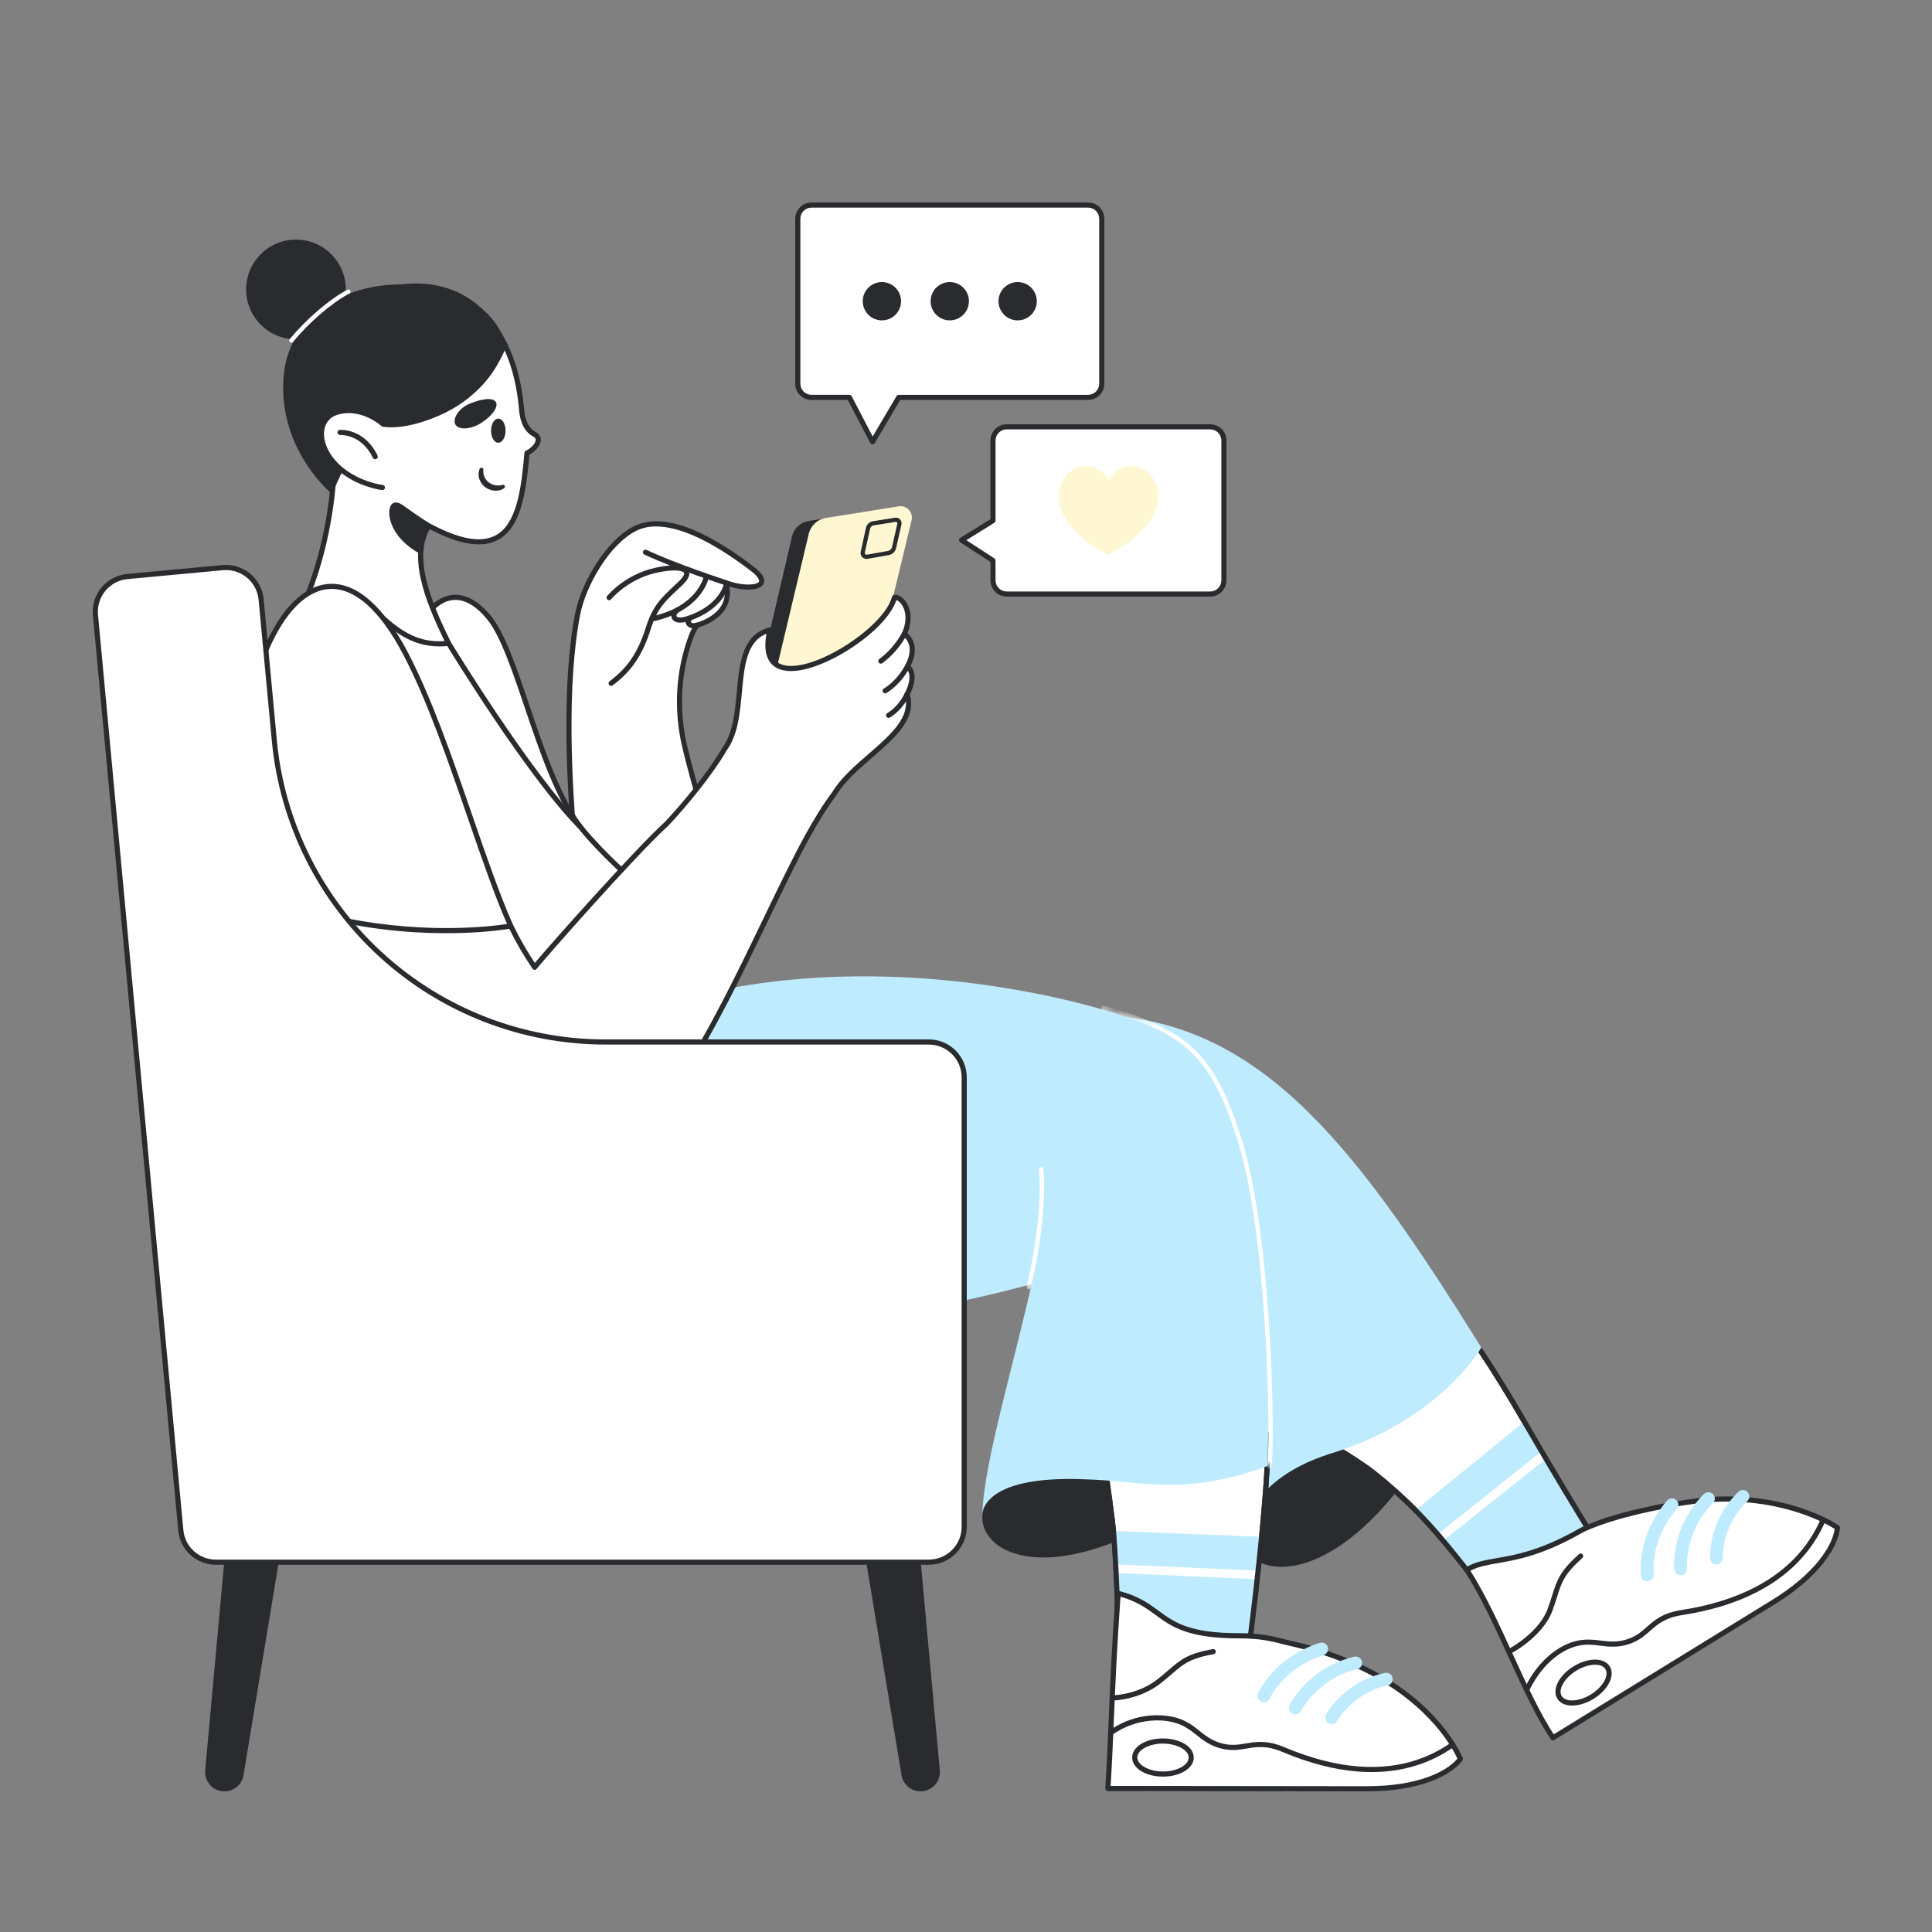 <svg width="240" height="240" viewBox="0 0 240 240" fill="none" xmlns="http://www.w3.org/2000/svg">
<rect x="0" y="0" width="240" height="240" fill="#808080" stroke="none"/>
<g clip-path="url(#clip0_8_2519)">
<path d="M110.757 63.09L104.828 91.08L92.16 93.312L98.388 66.632C98.502 66.146 98.758 65.705 99.123 65.365C99.487 65.025 99.944 64.801 100.436 64.722L110.757 63.09Z" fill="#292B2E"/>
<path d="M113.24 64.615L106.945 90.706L94.117 92.967L100.468 66.306C100.59 65.804 100.857 65.35 101.236 65C101.615 64.65 102.089 64.421 102.598 64.341L111.635 62.899C111.864 62.86 112.099 62.879 112.319 62.953C112.539 63.027 112.738 63.155 112.897 63.325C113.056 63.495 113.17 63.702 113.23 63.927C113.29 64.152 113.294 64.388 113.24 64.615Z" fill="#FFF7D1"/>
<path d="M107.637 69.432C107.527 69.433 107.418 69.408 107.319 69.361C107.219 69.313 107.132 69.244 107.063 69.157C106.994 69.071 106.945 68.97 106.92 68.863C106.896 68.755 106.895 68.643 106.92 68.535L107.577 65.558C107.624 65.353 107.731 65.166 107.885 65.022C108.039 64.878 108.232 64.783 108.44 64.75L111.193 64.311C111.306 64.293 111.421 64.303 111.529 64.34C111.637 64.378 111.734 64.441 111.812 64.525C111.89 64.609 111.946 64.711 111.975 64.822C112.004 64.933 112.005 65.049 111.979 65.161L111.318 68.082C111.269 68.302 111.155 68.502 110.992 68.657C110.83 68.813 110.625 68.916 110.403 68.955L107.761 69.421C107.72 69.428 107.679 69.432 107.637 69.432ZM111.31 64.826H111.281L108.522 65.266C108.417 65.283 108.32 65.33 108.242 65.403C108.165 65.475 108.111 65.569 108.087 65.672L107.428 68.65C107.42 68.684 107.42 68.72 107.429 68.754C107.438 68.788 107.456 68.82 107.48 68.845C107.505 68.871 107.535 68.89 107.569 68.9C107.602 68.911 107.638 68.913 107.673 68.906L110.313 68.44C110.433 68.418 110.544 68.362 110.632 68.278C110.72 68.194 110.782 68.086 110.809 67.967L111.472 65.041C111.479 65.013 111.479 64.984 111.472 64.957C111.464 64.929 111.451 64.903 111.431 64.883C111.415 64.865 111.396 64.851 111.374 64.841C111.353 64.832 111.329 64.826 111.306 64.826H111.31Z" fill="#292B2E"/>
</g>
<g clip-path="url(#clip1_8_2519)">
<path d="M90.178 110.484C90.178 110.484 86.381 98.452 85.048 92.693C84.005 88.193 84.231 83.47 85.832 79.136C86.02 78.619 86.269 78.126 86.576 77.668C86.576 77.668 91.335 76.509 90.181 72.395C93.179 73.488 96.423 72.917 93.433 70.638C86.014 64.982 81.558 64.368 78.957 65.628C75.478 67.318 72.475 72.635 71.765 76.278C68.755 91.698 72.624 120.475 75.876 134.686L87.222 125.571L90.178 110.484Z" fill="white"/>
<path d="M75.877 135.004C75.841 135.004 75.805 134.998 75.771 134.986C75.719 134.97 75.672 134.94 75.635 134.899C75.598 134.859 75.571 134.81 75.559 134.757C73.734 126.786 72.044 115.75 71.148 105.965C70.346 97.198 69.747 84.923 71.446 76.218C72.206 72.324 75.346 67.024 78.812 65.341C82.133 63.728 87.115 65.425 93.62 70.384C94.744 71.241 95.151 71.978 94.829 72.563C94.353 73.435 92.375 73.398 90.609 72.875C90.774 73.854 90.626 74.748 90.165 75.537C89.223 77.146 87.285 77.796 86.764 77.945C86.504 78.353 86.29 78.789 86.126 79.245C84.567 83.459 84.301 88.083 85.352 92.622C86.674 98.305 90.444 110.269 90.482 110.389C90.498 110.44 90.501 110.494 90.491 110.546L87.531 125.637C87.517 125.71 87.476 125.777 87.418 125.824L76.071 134.934C76.016 134.978 75.948 135.003 75.877 135.004ZM81.51 65.396C80.675 65.381 79.849 65.558 79.093 65.912C77.555 66.656 75.955 68.25 74.588 70.389C73.368 72.302 72.428 74.524 72.074 76.34C70.39 84.971 70.988 97.182 71.787 105.906C72.662 115.464 74.295 126.211 76.071 134.117L86.93 125.395L89.852 110.502C89.524 109.457 86.004 98.229 84.74 92.766C83.66 88.106 83.935 83.355 85.535 79.026C85.73 78.485 85.99 77.97 86.308 77.492C86.353 77.425 86.42 77.378 86.498 77.359C86.519 77.359 88.691 76.803 89.62 75.212C90.075 74.43 90.16 73.511 89.871 72.481C89.856 72.425 89.856 72.365 89.872 72.309C89.888 72.252 89.919 72.202 89.962 72.162C90.005 72.122 90.058 72.095 90.116 72.084C90.173 72.072 90.233 72.077 90.288 72.097C92.331 72.841 94.039 72.686 94.274 72.257C94.38 72.07 94.168 71.599 93.237 70.892C88.471 67.258 84.486 65.399 81.51 65.399V65.396Z" fill="#292B2E"/>
<path d="M90.176 72.714C90.143 72.714 90.109 72.709 90.078 72.699C90.014 72.678 83.665 70.606 80.039 68.884C79.965 68.847 79.908 68.782 79.881 68.703C79.854 68.624 79.859 68.538 79.894 68.463C79.93 68.387 79.994 68.329 80.072 68.3C80.15 68.271 80.236 68.274 80.312 68.308C83.902 70.008 90.211 72.072 90.275 72.092C90.347 72.116 90.408 72.165 90.448 72.229C90.487 72.294 90.502 72.371 90.49 72.445C90.479 72.52 90.44 72.588 90.383 72.638C90.325 72.687 90.252 72.714 90.176 72.714Z" fill="#292B2E"/>
<path d="M75.916 85.201C75.849 85.201 75.783 85.18 75.729 85.141C75.674 85.102 75.634 85.046 75.613 84.982C75.592 84.919 75.591 84.85 75.612 84.786C75.632 84.722 75.672 84.666 75.726 84.626C77.947 82.981 79.253 81.042 80.234 77.931C81.072 75.274 82.102 74.309 83.808 72.708C83.967 72.559 84.133 72.403 84.306 72.239C84.916 71.662 85.05 71.299 84.972 71.162C84.81 70.861 83.591 70.668 81.405 71.184C77.934 72 75.933 74.42 75.913 74.444C75.859 74.51 75.782 74.552 75.698 74.561C75.614 74.569 75.53 74.544 75.464 74.491C75.398 74.438 75.357 74.361 75.348 74.276C75.339 74.192 75.364 74.108 75.417 74.043C75.504 73.936 77.568 71.431 81.262 70.563C82.361 70.305 84.982 69.819 85.538 70.859C85.797 71.341 85.532 71.961 84.749 72.702L84.249 73.173C82.563 74.755 81.634 75.626 80.848 78.122C79.822 81.372 78.449 83.405 76.111 85.136C76.055 85.179 75.986 85.202 75.916 85.201Z" fill="#292B2E"/>
<path d="M81.003 77.204C80.924 77.205 80.847 77.176 80.788 77.123C80.729 77.07 80.692 76.997 80.683 76.918C80.675 76.84 80.697 76.76 80.743 76.697C80.79 76.633 80.859 76.589 80.937 76.573C83.795 75.972 85.388 74.718 86.22 73.77C87.12 72.748 87.355 71.852 87.355 71.844C87.375 71.762 87.427 71.691 87.499 71.647C87.572 71.603 87.658 71.59 87.741 71.61C87.823 71.63 87.894 71.682 87.937 71.754C87.981 71.827 87.995 71.914 87.974 71.996C87.934 72.157 86.937 75.964 81.067 77.197C81.046 77.202 81.024 77.204 81.003 77.204Z" fill="#292B2E"/>
<path d="M84.493 77.347C83.834 77.347 83.578 77.039 83.486 76.866C83.264 76.451 83.451 75.899 83.94 75.525C84.007 75.473 84.092 75.451 84.176 75.462C84.26 75.472 84.336 75.516 84.388 75.584C84.439 75.651 84.462 75.735 84.451 75.819C84.44 75.903 84.396 75.979 84.329 76.031C84.081 76.221 83.99 76.456 84.048 76.562C84.123 76.705 84.547 76.812 85.406 76.525C89.267 75.233 89.869 72.723 89.878 72.699C89.886 72.657 89.902 72.617 89.926 72.582C89.95 72.546 89.981 72.516 90.016 72.493C90.052 72.469 90.092 72.454 90.134 72.446C90.176 72.438 90.219 72.439 90.261 72.449C90.303 72.458 90.342 72.476 90.377 72.501C90.411 72.525 90.441 72.557 90.463 72.594C90.485 72.63 90.5 72.671 90.506 72.713C90.512 72.755 90.51 72.798 90.499 72.84C90.474 72.956 89.806 75.727 85.611 77.132C85.252 77.263 84.875 77.335 84.493 77.347Z" fill="#292B2E"/>
<path d="M86.171 78.049C85.721 78.049 85.403 77.844 85.261 77.587C85.077 77.253 85.173 76.843 85.506 76.555C85.537 76.527 85.574 76.505 85.614 76.492C85.653 76.478 85.695 76.472 85.737 76.475C85.779 76.477 85.82 76.488 85.858 76.506C85.896 76.525 85.93 76.55 85.958 76.582C85.986 76.613 86.007 76.65 86.021 76.69C86.035 76.73 86.04 76.772 86.038 76.814C86.035 76.856 86.025 76.897 86.006 76.934C85.988 76.972 85.962 77.006 85.931 77.034C85.892 77.067 85.772 77.185 85.825 77.28C85.877 77.374 86.099 77.476 86.486 77.362C86.567 77.339 86.654 77.348 86.728 77.389C86.802 77.429 86.858 77.498 86.881 77.579C86.905 77.66 86.896 77.747 86.855 77.821C86.815 77.896 86.746 77.951 86.665 77.975C86.505 78.023 86.338 78.048 86.171 78.049ZM67.543 132.695C54.795 136.563 35.517 137.021 41.675 146.49C44.375 150.642 51.643 148.304 55.573 145.446C62.077 140.713 66.327 133.773 67.543 132.695ZM165.543 180.263C158.529 182.319 154.136 185.014 154.344 190.996C154.552 196.978 170.112 199.353 183.646 167.396C183.646 167.394 178.841 175.904 165.543 180.263Z" fill="#292B2E"/>
<path d="M183.647 167.394L166.012 179.901C167.431 180.744 169.341 181.945 170.637 182.967C172.46 184.407 174.195 185.955 175.835 187.601C177.948 189.703 180.37 192.666 182.211 195.014C191.96 199.558 197.214 189.807 197.214 189.807C197.214 189.807 193.563 183.897 189.35 176.598C187.625 173.605 185.686 170.422 183.647 167.394Z" fill="white"/>
<path d="M187.235 196.535C185.691 196.535 183.966 196.187 182.074 195.305C182.028 195.284 181.989 195.252 181.958 195.213C179.45 192.007 177.314 189.522 175.61 187.828L175.598 187.815C173.97 186.182 172.248 184.647 170.439 183.217C169.027 182.103 166.958 180.833 165.849 180.175C165.804 180.148 165.767 180.11 165.74 180.065C165.713 180.019 165.698 179.968 165.696 179.915C165.694 179.863 165.705 179.81 165.728 179.763C165.751 179.716 165.785 179.675 165.828 179.644L183.463 167.137C183.497 167.112 183.537 167.095 183.578 167.086C183.62 167.077 183.663 167.076 183.704 167.084C183.746 167.092 183.786 167.108 183.821 167.131C183.857 167.154 183.887 167.184 183.911 167.22C185.753 169.954 187.676 173.058 189.629 176.444C193.786 183.655 197.447 189.585 197.483 189.644C197.513 189.692 197.529 189.746 197.531 189.802C197.532 189.858 197.519 189.914 197.493 189.963C196.489 191.683 195.15 193.184 193.555 194.377C192.046 195.488 189.914 196.535 187.235 196.535ZM182.413 194.759C186.315 196.555 189.937 196.253 193.177 193.86C194.642 192.754 195.885 191.381 196.841 189.814C196.226 188.814 192.856 183.315 189.076 176.76C187.196 173.497 185.343 170.499 183.565 167.844L166.595 179.878C167.764 180.585 169.558 181.709 170.834 182.716C172.667 184.165 174.411 185.721 176.06 187.375L176.07 187.387C177.78 189.087 179.917 191.568 182.413 194.759Z" fill="#292B2E"/>
<path d="M189.351 176.6L175.833 187.601C177.948 189.703 180.37 192.666 182.21 195.014C191.958 199.558 197.213 189.807 197.213 189.807C197.213 189.807 193.686 183.982 189.351 176.6Z" fill="#BFEBFF"/>
<path d="M179.285 191.386L192.078 181.198C191.906 180.89 191.729 180.577 191.547 180.26L178.582 190.591C178.815 190.856 179.05 191.121 179.285 191.386Z" fill="white"/>
<path d="M187.235 196.535C185.691 196.535 183.966 196.187 182.074 195.305C182.028 195.284 181.989 195.252 181.958 195.213C179.45 192.007 177.314 189.522 175.61 187.828L175.598 187.815C173.97 186.182 172.248 184.647 170.439 183.217C169.027 182.103 166.958 180.833 165.849 180.175C165.804 180.148 165.767 180.11 165.74 180.065C165.713 180.019 165.698 179.968 165.696 179.915C165.694 179.863 165.705 179.81 165.728 179.763C165.751 179.716 165.785 179.675 165.828 179.644L183.463 167.137C183.497 167.112 183.537 167.095 183.578 167.086C183.62 167.077 183.663 167.076 183.704 167.084C183.746 167.092 183.786 167.108 183.821 167.131C183.857 167.154 183.887 167.184 183.911 167.22C185.753 169.954 187.676 173.058 189.629 176.444C193.786 183.655 197.447 189.585 197.483 189.644C197.513 189.692 197.529 189.746 197.531 189.802C197.532 189.858 197.519 189.914 197.493 189.963C196.489 191.683 195.15 193.184 193.555 194.377C192.046 195.488 189.914 196.535 187.235 196.535ZM182.413 194.759C186.315 196.555 189.937 196.253 193.177 193.86C194.642 192.754 195.885 191.381 196.841 189.814C196.226 188.814 192.856 183.315 189.076 176.76C187.196 173.497 185.343 170.499 183.565 167.844L166.595 179.878C167.764 180.585 169.558 181.709 170.834 182.716C172.667 184.165 174.411 185.721 176.06 187.375L176.07 187.387C177.78 189.087 179.917 191.568 182.413 194.759Z" fill="#292B2E"/>
<path d="M138.097 126.181C157.502 127.575 169.183 143.637 184.018 167.394C184.018 167.394 178.859 176.533 164.956 180.678C154.463 184.137 154.344 190.993 154.344 190.993C154.344 190.993 140.687 142.146 138.097 126.181Z" fill="#BFEBFF"/>
<path d="M228.257 189.78C228.045 191.912 225.935 195.559 220.308 199.026L192.912 215.885C189.179 210.273 186.169 201.147 182.209 195.021C185.039 193.259 188.471 194.702 196.504 190.072C201.125 187.841 209.308 186.566 211.83 186.338C221.558 185.505 227.675 189.367 228.213 189.752L228.242 189.774L228.257 189.78Z" fill="white"/>
<path d="M192.913 216.2C192.861 216.2 192.809 216.187 192.763 216.162C192.716 216.137 192.677 216.101 192.648 216.057C190.762 213.225 189.104 209.596 187.346 205.749C185.654 202.049 183.905 198.224 181.941 195.185C181.918 195.15 181.902 195.11 181.895 195.068C181.887 195.026 181.888 194.984 181.898 194.942C181.907 194.901 181.924 194.862 181.949 194.827C181.973 194.793 182.005 194.763 182.041 194.741C183.183 194.03 184.392 193.822 185.922 193.558C188.26 193.157 191.455 192.602 196.345 189.788L196.365 189.777C201.343 187.376 209.94 186.18 211.801 186.012C215.922 185.659 219.878 186.085 223.565 187.276C226.541 188.239 228.191 189.341 228.381 189.471L228.409 189.491L228.438 189.514L228.452 189.524C228.495 189.557 228.528 189.601 228.55 189.651C228.571 189.701 228.579 189.755 228.574 189.809C228.338 192.128 226.087 195.836 220.475 199.289L193.08 216.147C193.031 216.18 192.973 216.198 192.913 216.2ZM182.657 195.125C184.57 198.153 186.277 201.88 187.926 205.488C189.619 209.19 191.221 212.694 193.009 215.447L220.141 198.751C225.403 195.513 227.595 192.113 227.916 189.93C227.045 189.374 221.1 185.856 211.857 186.647C210.812 186.742 208.194 187.081 205.021 187.758C202.569 188.281 199.13 189.153 196.653 190.346C191.671 193.215 188.411 193.777 186.026 194.186C184.7 194.42 183.622 194.606 182.657 195.125Z" fill="#292B2E"/>
<path d="M187.646 205.392C187.574 205.392 187.505 205.368 187.449 205.324C187.393 205.28 187.353 205.219 187.336 205.15C187.319 205.081 187.325 205.008 187.354 204.943C187.383 204.878 187.433 204.825 187.496 204.791C187.533 204.771 191.177 202.81 192.255 199.859C192.49 199.211 192.667 198.655 192.823 198.164C193.426 196.264 193.757 195.217 196.126 193.077C196.156 193.045 196.193 193.02 196.233 193.003C196.274 192.986 196.317 192.978 196.361 192.979C196.405 192.979 196.448 192.989 196.488 193.007C196.528 193.026 196.564 193.052 196.593 193.084C196.623 193.117 196.645 193.155 196.659 193.197C196.672 193.239 196.678 193.283 196.674 193.326C196.67 193.37 196.657 193.412 196.636 193.451C196.615 193.489 196.586 193.523 196.551 193.55C194.31 195.569 194.015 196.504 193.428 198.356C193.269 198.854 193.091 199.419 192.85 200.078C192.24 201.75 190.894 203.096 189.874 203.931C189.224 204.468 188.528 204.944 187.792 205.354C187.747 205.379 187.697 205.392 187.646 205.392ZM189.694 210.169C189.652 210.168 189.609 210.16 189.57 210.143C189.531 210.127 189.496 210.103 189.467 210.073C189.438 210.043 189.414 210.008 189.399 209.969C189.383 209.93 189.375 209.888 189.376 209.846C189.376 209.804 189.385 209.763 189.401 209.724C189.467 209.57 191.043 205.927 194.464 204.328C196.28 203.478 197.59 203.642 198.858 203.796C199.776 203.911 200.644 204.019 201.712 203.758C203.068 203.427 203.792 202.791 204.56 202.117C205.545 201.252 206.563 200.358 208.89 199.998C212.355 199.467 215.408 198.523 217.965 197.202C221.858 195.194 224.631 192.307 226.208 188.625C226.225 188.587 226.249 188.552 226.279 188.522C226.309 188.493 226.344 188.47 226.383 188.455C226.422 188.439 226.464 188.431 226.506 188.432C226.548 188.432 226.589 188.441 226.628 188.458C226.666 188.474 226.701 188.498 226.73 188.528C226.759 188.558 226.782 188.594 226.798 188.633C226.814 188.672 226.821 188.713 226.821 188.755C226.82 188.797 226.811 188.838 226.795 188.877C225.157 192.703 222.286 195.69 218.258 197.77C215.64 199.122 212.519 200.083 208.988 200.629C206.845 200.959 205.939 201.754 204.981 202.596C204.189 203.291 203.371 204.009 201.863 204.378C200.681 204.666 199.714 204.546 198.781 204.429C197.548 204.275 196.385 204.13 194.735 204.901C191.54 206.395 190.005 209.934 189.99 209.97C189.966 210.029 189.925 210.079 189.872 210.114C189.82 210.15 189.758 210.169 189.694 210.169Z" fill="#292B2E"/>
<path d="M195.299 211.872C194.484 211.872 193.811 211.587 193.461 211.022C192.763 209.89 193.648 208.123 195.473 207C197.299 205.876 199.275 205.883 199.972 207.014C200.669 208.146 199.785 209.915 197.959 211.038C197.051 211.592 196.106 211.872 195.299 211.872ZM198.145 206.798C197.454 206.798 196.603 207.048 195.807 207.542C194.337 208.446 193.511 209.887 194.001 210.687C194.49 211.487 196.15 211.399 197.621 210.494C199.092 209.589 199.918 208.148 199.428 207.348C199.202 206.977 198.727 206.798 198.145 206.798Z" fill="#292B2E"/>
<path d="M204.645 196.452C204.453 196.452 204.268 196.383 204.124 196.257C203.979 196.132 203.884 195.958 203.857 195.769C203.83 195.572 203.22 190.913 207.089 186.403C207.227 186.244 207.422 186.146 207.632 186.131C207.842 186.115 208.049 186.183 208.209 186.32C208.369 186.457 208.468 186.652 208.485 186.862C208.502 187.071 208.435 187.279 208.299 187.44C206.884 189.092 205.971 190.953 205.587 192.975C205.299 194.492 205.434 195.537 205.436 195.548C205.465 195.757 205.409 195.969 205.281 196.137C205.153 196.305 204.964 196.416 204.755 196.445C204.719 196.45 204.682 196.452 204.645 196.452ZM208.757 195.685C208.558 195.685 208.365 195.609 208.218 195.474C208.071 195.338 207.981 195.153 207.965 194.954C207.947 194.741 207.58 189.64 211.654 185.612C211.728 185.537 211.817 185.476 211.914 185.435C212.011 185.394 212.116 185.373 212.222 185.372C212.328 185.372 212.432 185.393 212.53 185.433C212.628 185.474 212.716 185.534 212.791 185.609C212.865 185.684 212.924 185.773 212.964 185.871C213.003 185.969 213.023 186.074 213.021 186.18C213.02 186.286 212.997 186.39 212.955 186.487C212.913 186.584 212.852 186.672 212.776 186.745C209.245 190.24 209.55 194.78 209.553 194.822C209.57 195.032 209.502 195.241 209.365 195.401C209.228 195.562 209.033 195.661 208.822 195.678L208.757 195.685ZM213.225 194.348C213.022 194.348 212.826 194.27 212.678 194.131C212.53 193.991 212.441 193.801 212.429 193.598C212.419 193.409 212.202 188.939 215.951 185.317C216.103 185.17 216.307 185.09 216.519 185.093C216.73 185.097 216.931 185.184 217.078 185.336C217.225 185.489 217.305 185.693 217.302 185.904C217.298 186.115 217.21 186.317 217.058 186.464C213.83 189.583 214.019 193.465 214.021 193.504C214.027 193.609 214.013 193.713 213.978 193.812C213.944 193.911 213.891 194.002 213.821 194.081C213.752 194.159 213.667 194.223 213.573 194.268C213.479 194.314 213.376 194.341 213.272 194.347L213.225 194.348ZM141.638 126.926C133.052 123.697 107.928 117.594 84.119 124.296L78.235 119.273L48.297 136.185C50.383 162.795 68.807 164.241 89.328 164.241C110.114 164.241 120.223 161.706 130.381 158.903C130.381 158.906 145.229 147.962 141.638 126.926Z" fill="#BFEBFF"/>
<path d="M136.314 180.666C133.297 180.631 122.737 179.673 122.037 188.223C121.594 193.633 133.408 199.709 157.531 179.325C157.527 179.329 146.781 180.745 136.314 180.666Z" fill="#292B2E"/>
<path d="M137.017 180.985C137.442 182.717 138.292 189.635 138.328 190.194C138.788 196.201 138.879 201.599 138.89 201.894C138.891 201.9 138.891 201.905 138.89 201.91C140.66 204.992 142.448 206.991 144.154 208.239C146.243 209.77 148.207 210.176 149.854 210.079C151.565 209.965 153.202 209.338 154.552 208.28C154.643 207.937 154.734 207.493 154.82 206.961C155.342 203.761 157.777 183.943 157.477 178.231L137.017 180.985Z" fill="white"/>
<path d="M149.392 210.406C147.524 210.406 145.701 209.768 143.966 208.493C142.061 207.099 140.261 204.938 138.614 202.065C138.586 202.015 138.571 201.959 138.571 201.902C138.571 201.86 138.571 201.77 138.565 201.633C138.445 196.622 138.197 192.658 138.01 190.215C137.966 189.619 137.118 182.75 136.706 181.057C136.696 181.014 136.695 180.969 136.703 180.925C136.711 180.881 136.728 180.839 136.753 180.802C136.778 180.765 136.811 180.734 136.849 180.711C136.887 180.687 136.93 180.672 136.974 180.666L157.429 177.911C157.473 177.905 157.518 177.908 157.56 177.92C157.602 177.932 157.642 177.953 157.676 177.981C157.71 178.009 157.737 178.044 157.757 178.084C157.777 178.123 157.788 178.166 157.791 178.21C158.091 183.843 155.679 203.674 155.134 207.01C155.047 207.541 154.954 208 154.859 208.359C154.842 208.425 154.805 208.484 154.752 208.528C153.353 209.627 151.655 210.277 149.88 210.394C149.714 210.401 149.552 210.406 149.392 210.406ZM139.207 201.814C140.801 204.578 142.526 206.647 144.342 207.978C146.105 209.271 147.955 209.868 149.835 209.757C151.445 209.652 152.988 209.072 154.27 208.092C154.351 207.773 154.43 207.371 154.506 206.907C155.037 203.649 157.359 184.609 157.163 178.59L137.396 181.247C137.832 183.393 138.597 189.594 138.639 190.162C138.828 192.606 139.076 196.588 139.196 201.613C139.205 201.708 139.206 201.77 139.207 201.814ZM138.569 201.902V201.907C138.57 201.906 138.571 201.904 138.571 201.903L138.569 201.902Z" fill="#292B2E"/>
<path d="M138.328 190.188C138.788 196.196 138.879 201.593 138.89 201.889C138.891 201.894 138.891 201.9 138.89 201.905C140.66 204.987 142.448 206.986 144.154 208.233L149.854 210.074C151.565 209.959 153.202 209.332 154.552 208.275C154.643 207.932 154.734 207.487 154.82 206.956C155.342 203.756 155.719 198.161 156.464 191.228C156.477 191.121 156.488 191.008 156.501 190.897L138.328 190.188Z" fill="#BFEBFF"/>
<path d="M155.967 196.164C156 195.815 156.035 195.461 156.073 195.101L138.603 194.335C138.623 194.697 138.642 195.053 138.66 195.398L155.967 196.164Z" fill="white"/>
<path d="M149.392 210.406C147.524 210.406 145.701 209.768 143.966 208.493C142.061 207.099 140.261 204.938 138.614 202.065C138.586 202.015 138.571 201.959 138.571 201.902C138.571 201.86 138.571 201.77 138.565 201.633C138.445 196.622 138.197 192.658 138.01 190.215C137.966 189.619 137.118 182.75 136.706 181.057C136.696 181.014 136.695 180.969 136.703 180.925C136.711 180.881 136.728 180.839 136.753 180.802C136.778 180.765 136.811 180.734 136.849 180.711C136.887 180.687 136.93 180.672 136.974 180.666L157.429 177.911C157.473 177.905 157.518 177.908 157.56 177.92C157.602 177.932 157.642 177.953 157.676 177.981C157.71 178.009 157.737 178.044 157.757 178.084C157.777 178.123 157.788 178.166 157.791 178.21C158.091 183.843 155.679 203.674 155.134 207.01C155.047 207.541 154.954 208 154.859 208.359C154.842 208.425 154.805 208.484 154.752 208.528C153.353 209.627 151.655 210.277 149.88 210.394C149.714 210.401 149.552 210.406 149.392 210.406ZM139.207 201.814C140.801 204.578 142.526 206.647 144.342 207.978C146.105 209.271 147.955 209.868 149.835 209.757C151.445 209.652 152.988 209.072 154.27 208.092C154.351 207.773 154.43 207.371 154.506 206.907C155.037 203.649 157.359 184.609 157.163 178.59L137.396 181.247C137.832 183.393 138.597 189.594 138.639 190.162C138.828 192.606 139.076 196.588 139.196 201.613C139.205 201.708 139.206 201.77 139.207 201.814ZM138.569 201.902V201.907C138.57 201.906 138.571 201.904 138.571 201.903L138.569 201.902Z" fill="#292B2E"/>
<path d="M128.759 156.842C125.984 169.595 122.154 181.733 122.027 188.234C122.027 188.234 121.634 183.259 134.62 183.759C142.07 183.946 146.948 185.912 157.478 182.107C157.782 168.398 157.791 130.918 141.644 126.926C131.269 125.485 132.004 141.94 128.759 156.842Z" fill="#BFEBFF"/>
<path d="M181.412 218.518C180.108 220.219 176.402 222.217 169.794 222.209L137.628 222.173C138.097 214.549 138.097 209.095 138.903 197.943C145.026 199.504 143.685 203.211 153.924 203.211C157.33 203.211 158.305 203.702 162.107 204.586C162.254 204.62 162.395 204.665 162.539 204.703L162.657 204.736C165.098 205.406 167.469 206.313 169.734 207.444C178.449 211.843 181.138 217.858 181.395 218.472L181.407 218.506L181.412 218.518Z" fill="white"/>
<path d="M169.832 222.528H169.794L137.627 222.492C137.583 222.491 137.54 222.481 137.5 222.463C137.46 222.445 137.424 222.418 137.395 222.386C137.365 222.354 137.342 222.316 137.327 222.275C137.313 222.235 137.306 222.191 137.309 222.148C137.499 219.077 137.612 216.357 137.734 213.477C137.907 209.303 138.104 204.574 138.584 197.909C138.588 197.863 138.601 197.817 138.624 197.777C138.647 197.736 138.678 197.701 138.716 197.674C138.753 197.646 138.797 197.628 138.843 197.619C138.888 197.61 138.935 197.612 138.981 197.623C141.395 198.238 142.682 199.182 143.925 200.095C145.879 201.528 147.725 202.881 153.921 202.881C156.605 202.881 157.809 203.183 159.996 203.732C160.622 203.888 161.331 204.066 162.18 204.263C162.286 204.289 162.384 204.316 162.48 204.344L162.623 204.384L162.672 204.397L162.744 204.417C165.205 205.094 167.593 206.008 169.877 207.147C178.577 211.538 181.354 217.549 181.679 218.318C181.682 218.323 181.685 218.328 181.687 218.333C181.698 218.356 181.704 218.375 181.709 218.389L181.715 218.406C181.732 218.456 181.737 218.509 181.729 218.562C181.72 218.614 181.699 218.663 181.667 218.705C180.25 220.559 176.398 222.528 169.832 222.528ZM137.967 221.854L169.795 221.89H169.833C175.997 221.89 179.633 220.15 181.044 218.466C180.566 217.395 177.769 211.852 169.589 207.723C167.343 206.603 164.994 205.704 162.575 205.038L162.456 205.005L162.307 204.963C162.218 204.938 162.129 204.912 162.037 204.891C161.187 204.692 160.471 204.514 159.843 204.36C157.706 203.823 156.527 203.528 153.923 203.528C147.517 203.528 145.5 202.048 143.55 200.618C142.422 199.789 141.256 198.935 139.193 198.349C138.735 204.802 138.543 209.425 138.373 213.512C138.259 216.287 138.144 218.916 137.967 221.854Z" fill="#292B2E"/>
<path d="M138.212 211.242C138.128 211.242 138.047 211.208 137.987 211.149C137.927 211.089 137.893 211.008 137.893 210.923C137.893 210.839 137.927 210.757 137.987 210.698C138.047 210.638 138.128 210.604 138.212 210.604C138.257 210.604 141.331 210.543 143.799 208.596C144.341 208.171 144.784 207.787 145.174 207.451C146.684 206.15 147.512 205.432 150.656 204.856C150.697 204.848 150.739 204.848 150.781 204.857C150.822 204.865 150.861 204.882 150.896 204.906C150.93 204.93 150.96 204.96 150.983 204.995C151.006 205.03 151.022 205.07 151.029 205.111C151.037 205.153 151.036 205.195 151.027 205.236C151.019 205.277 151.002 205.316 150.978 205.351C150.954 205.385 150.923 205.415 150.888 205.438C150.852 205.46 150.813 205.476 150.771 205.483C147.796 206.03 147.063 206.667 145.59 207.935C145.194 208.275 144.747 208.661 144.194 209.096C141.544 211.187 138.349 211.241 138.218 211.242H138.212ZM170.374 220.134C169.826 220.134 169.269 220.112 168.705 220.069C165.766 219.845 162.607 219.025 159.315 217.635C157.317 216.791 156.126 216.998 154.87 217.21C153.832 217.385 152.759 217.567 151.282 217.089C150.119 216.713 149.356 216.107 148.618 215.521C147.65 214.754 146.736 214.034 144.935 213.791C141.057 213.28 138.278 215.441 138.251 215.462C138.218 215.491 138.18 215.512 138.139 215.526C138.098 215.539 138.055 215.544 138.012 215.54C137.969 215.537 137.927 215.524 137.889 215.503C137.851 215.483 137.817 215.455 137.79 215.421C137.763 215.387 137.744 215.348 137.732 215.307C137.721 215.265 137.718 215.221 137.724 215.179C137.73 215.136 137.745 215.095 137.767 215.058C137.789 215.021 137.819 214.989 137.854 214.964C137.974 214.867 140.864 212.612 145.018 213.157C146.995 213.417 148.021 214.232 149.015 215.02C149.741 215.596 150.425 216.14 151.478 216.48C152.807 216.905 153.757 216.749 154.764 216.579C156.056 216.36 157.393 216.134 159.562 217.05C162.791 218.413 165.883 219.217 168.753 219.435C173.121 219.769 176.996 218.769 180.272 216.46C180.342 216.411 180.427 216.392 180.511 216.407C180.594 216.421 180.668 216.468 180.717 216.537C180.765 216.607 180.784 216.692 180.77 216.776C180.755 216.859 180.708 216.933 180.639 216.982C177.665 219.077 174.217 220.134 170.374 220.134Z" fill="#292B2E"/>
<path d="M144.475 220.697H144.467C142.324 220.697 140.642 219.651 140.642 218.322C140.642 216.992 142.32 215.955 144.46 215.955H144.467C146.611 215.955 148.293 217.001 148.293 218.33C148.293 218.997 147.868 219.606 147.107 220.055C146.398 220.47 145.463 220.697 144.475 220.697ZM144.465 216.593C142.742 216.593 141.286 217.384 141.285 218.323C141.283 219.261 142.742 220.058 144.473 220.059H144.48C145.358 220.059 146.18 219.863 146.79 219.505C147.351 219.177 147.66 218.761 147.661 218.336C147.661 217.395 146.204 216.6 144.473 216.598L144.465 216.593Z" fill="#292B2E"/>
<path d="M156.997 211.469C156.887 211.469 156.778 211.446 156.678 211.401C156.485 211.316 156.334 211.159 156.257 210.962C156.18 210.766 156.185 210.548 156.269 210.355C156.349 210.173 158.276 205.891 163.936 204.084C164.138 204.02 164.356 204.038 164.544 204.135C164.732 204.232 164.874 204.4 164.939 204.601C165.003 204.802 164.985 205.021 164.888 205.209C164.791 205.397 164.623 205.539 164.422 205.603C162.35 206.265 160.596 207.37 159.208 208.89C158.166 210.03 157.733 210.99 157.729 211C157.665 211.14 157.562 211.259 157.432 211.342C157.302 211.426 157.151 211.47 156.997 211.469ZM160.895 212.973C160.759 212.973 160.625 212.937 160.506 212.871C160.387 212.804 160.288 212.708 160.217 212.592C160.146 212.476 160.105 212.344 160.1 212.207C160.094 212.071 160.124 211.936 160.185 211.815C160.283 211.622 162.646 207.095 168.231 205.802C168.333 205.778 168.438 205.775 168.542 205.792C168.645 205.809 168.744 205.847 168.833 205.902C168.922 205.958 168.999 206.03 169.059 206.115C169.12 206.201 169.164 206.297 169.187 206.399C169.211 206.501 169.214 206.607 169.197 206.71C169.18 206.813 169.142 206.912 169.087 207.001C169.031 207.09 168.959 207.167 168.874 207.228C168.788 207.288 168.692 207.332 168.59 207.356C163.75 208.476 161.626 212.5 161.605 212.541C161.538 212.671 161.436 212.78 161.31 212.856C161.185 212.933 161.041 212.973 160.895 212.973ZM165.403 214.182C165.271 214.183 165.141 214.149 165.025 214.086C164.84 213.985 164.702 213.815 164.643 213.613C164.583 213.411 164.606 213.193 164.706 213.008C164.796 212.842 166.958 208.924 172.05 207.81C172.255 207.769 172.468 207.81 172.643 207.925C172.818 208.039 172.941 208.217 172.985 208.421C173.03 208.625 172.993 208.839 172.882 209.016C172.771 209.193 172.595 209.319 172.391 209.367C168.034 210.324 166.128 213.732 166.109 213.767C166.039 213.893 165.937 213.999 165.813 214.072C165.689 214.145 165.547 214.183 165.403 214.182Z" fill="#BFEBFF"/>
<mask id="mask0_8_2519" style="mask-type:luminance" maskUnits="userSpaceOnUse" x="48" y="119" width="136" height="70">
<path d="M140.107 126.396C130.351 123.091 106.642 117.969 84.112 124.313L78.225 119.287L48.288 136.195C50.371 162.805 68.799 164.251 89.32 164.251C108.597 164.251 118.693 162.072 128.151 159.521C125.484 171.169 122.2 181.987 122.02 188.066C122.094 187.184 123.082 183.326 134.613 183.762C140.723 183.911 145.112 185.271 152.307 183.645C152.307 183.645 154.326 183.273 157.472 182.115C159.321 181.435 161.436 181.849 164.953 180.68C178.854 176.536 183.646 167.396 183.646 167.396C169.321 144.484 158.29 128.734 140.107 126.396Z" fill="white"/>
</mask>
<g mask="url(#mask0_8_2519)">
<path d="M157.727 182.466H157.707C157.672 182.463 157.638 182.454 157.607 182.439C157.575 182.423 157.547 182.402 157.524 182.376C157.501 182.349 157.484 182.319 157.473 182.286C157.461 182.253 157.457 182.218 157.459 182.183C157.872 176.148 157.247 152.904 153.783 141.844C152.331 137.206 150.827 133.579 148.205 130.953C145.827 128.571 142.579 126.975 136.995 125.442C136.929 125.422 136.874 125.377 136.841 125.316C136.808 125.256 136.799 125.185 136.817 125.118C136.836 125.051 136.879 124.995 136.938 124.959C136.998 124.924 137.069 124.914 137.136 124.93C142.816 126.489 146.132 128.124 148.58 130.577C151.279 133.28 152.815 136.973 154.29 141.685C157.776 152.808 158.404 176.158 157.989 182.219C157.985 182.286 157.955 182.348 157.906 182.394C157.858 182.439 157.794 182.465 157.727 182.466Z" fill="white"/>
</g>
<mask id="mask1_8_2519" style="mask-type:luminance" maskUnits="userSpaceOnUse" x="48" y="119" width="136" height="70">
<path d="M140.107 126.396C130.351 123.091 106.642 117.969 84.112 124.313L78.225 119.287L48.288 136.195C50.371 162.805 68.799 164.251 89.32 164.251C108.597 164.251 118.693 162.072 128.151 159.521C125.484 171.169 122.2 181.987 122.02 188.066C122.094 187.184 123.082 183.326 134.613 183.762C140.723 183.911 145.112 185.271 152.307 183.645C152.307 183.645 154.326 183.273 157.472 182.115C159.321 181.435 161.436 181.849 164.953 180.68C178.854 176.536 183.646 167.396 183.646 167.396C169.321 144.484 158.29 128.734 140.107 126.396Z" fill="white"/>
</mask>
<g mask="url(#mask1_8_2519)">
<path d="M127.79 160.17C127.769 160.17 127.749 160.167 127.728 160.162C127.66 160.146 127.601 160.103 127.564 160.043C127.528 159.984 127.516 159.912 127.532 159.843C129.705 150.704 129.085 145.346 129.078 145.293C129.07 145.222 129.089 145.151 129.133 145.095C129.177 145.039 129.241 145.003 129.311 144.995C129.382 144.986 129.453 145.006 129.509 145.049C129.565 145.093 129.601 145.157 129.609 145.228C129.616 145.282 130.247 150.738 128.053 159.967C128.038 160.025 128.005 160.077 127.957 160.114C127.909 160.151 127.85 160.171 127.79 160.17Z" fill="white"/>
</g>
<path d="M53.72 75.54C53.72 75.54 56.745 71.879 60.718 76.683C64.451 81.198 67.007 96.512 72.302 102.973C77.555 109.39 87.473 116.547 87.473 116.547C87.473 116.547 83.498 128.798 69.642 134.686C62.329 137.793 55.962 137.322 50.572 138.522C45.748 139.595 40.922 141.758 41.894 146.265C34.113 135.137 26.266 99.314 37.899 74.542C37.899 74.542 43.276 68.395 53.72 75.54Z" fill="white"/>
<path d="M41.894 146.584C41.843 146.584 41.792 146.571 41.746 146.547C41.701 146.524 41.662 146.489 41.633 146.447C39.657 143.62 37.673 139.179 36.047 133.942C34.3 128.309 33.004 121.955 32.3 115.557C31.5 108.295 31.468 101.24 32.2 94.6C33.037 87.055 34.857 80.263 37.606 74.408C37.619 74.381 37.635 74.356 37.655 74.334C37.712 74.268 39.097 72.713 41.813 72.053C44.258 71.459 48.291 71.522 53.67 75.124C54.084 74.721 55.114 73.887 56.566 73.887C58.054 73.887 59.536 74.76 60.96 76.481C62.708 78.59 64.199 83.002 65.782 87.678C67.624 93.132 69.714 99.314 72.547 102.775C77.712 109.086 87.558 116.221 87.657 116.292C87.712 116.332 87.752 116.387 87.773 116.452C87.794 116.516 87.794 116.585 87.774 116.649C87.733 116.777 86.735 119.803 84.013 123.598C80.4 128.628 75.474 132.566 69.772 134.983C64.892 137.057 60.394 137.555 56.423 137.995C54.383 138.221 52.455 138.435 50.647 138.838C44.299 140.25 41.462 142.728 42.211 146.201C42.227 146.273 42.217 146.349 42.183 146.414C42.15 146.48 42.094 146.532 42.027 146.562C41.985 146.578 41.939 146.585 41.894 146.584ZM38.167 74.723C35.458 80.505 33.666 87.216 32.838 94.67C32.105 101.264 32.137 108.266 32.932 115.485C33.633 121.845 34.92 128.162 36.652 133.753C38.064 138.301 39.743 142.234 41.446 145.004C41.485 143.395 42.296 142.001 43.867 140.849C45.377 139.742 47.607 138.855 50.498 138.211C52.341 137.8 54.285 137.586 56.343 137.36C60.268 136.925 64.719 136.432 69.512 134.395C75.106 132.024 79.941 128.16 83.487 123.226C85.744 120.079 86.804 117.424 87.083 116.667C85.674 115.628 76.865 109.057 72.052 103.175C69.145 99.624 67.037 93.383 65.176 87.878C63.617 83.264 62.144 78.906 60.475 76.886C59.178 75.319 57.866 74.524 56.572 74.524C54.993 74.524 53.978 75.73 53.968 75.743C53.917 75.804 53.845 75.844 53.767 75.855C53.688 75.866 53.608 75.847 53.542 75.802C49.366 72.946 45.379 71.86 42.011 72.662C39.675 73.218 38.37 74.509 38.167 74.723Z" fill="#292B2E"/>
<path d="M72.01 102.95C71.968 102.95 71.926 102.941 71.887 102.925C71.848 102.908 71.812 102.884 71.783 102.854C65.323 96.28 55.547 80.239 55.449 80.072C55.405 80 55.392 79.913 55.411 79.831C55.432 79.749 55.483 79.678 55.556 79.634C55.628 79.59 55.715 79.577 55.797 79.597C55.879 79.617 55.95 79.668 55.994 79.741C56.091 79.902 65.829 95.886 72.238 102.408C72.282 102.452 72.311 102.509 72.323 102.571C72.335 102.633 72.328 102.696 72.304 102.754C72.28 102.812 72.239 102.861 72.187 102.896C72.134 102.931 72.073 102.95 72.01 102.95Z" fill="#292B2E"/>
<path d="M37.926 74.607C45.79 69.733 46.905 80.975 55.721 79.912C53.123 74.663 50.904 69.04 53.265 65.312C63.69 70.898 64.815 63.735 65.463 56.269C66.328 55.903 67.474 54.628 66.465 53.99C65.359 53.422 64.937 52.239 64.809 51.074C64.16 42.513 59.6 34.574 49.94 35.628C40.599 36.478 36.167 46.261 40.155 52.951L41.475 57.429C41.577 59.249 41.065 67.24 37.926 74.607Z" fill="white"/>
<path d="M54.563 80.297C51.033 80.297 48.781 78.3 46.769 76.516C44.165 74.208 42.109 72.386 38.094 74.873C38.036 74.908 37.969 74.925 37.901 74.919C37.833 74.914 37.769 74.888 37.718 74.843C37.666 74.799 37.63 74.74 37.615 74.674C37.6 74.608 37.606 74.538 37.633 74.476C40.638 67.428 41.266 59.604 41.159 57.485L39.861 53.08C37.923 49.8 37.861 45.693 39.699 42.085C41.681 38.192 45.404 35.723 49.911 35.311C53.631 34.906 56.807 35.774 59.358 37.893C62.64 40.62 64.689 45.292 65.127 51.047C65.275 52.384 65.774 53.279 66.615 53.709C66.624 53.713 66.632 53.718 66.639 53.723C67.02 53.964 67.211 54.321 67.178 54.728C67.123 55.409 66.434 56.129 65.768 56.478C65.353 61.19 64.723 65.519 61.885 67.056C59.911 68.124 57.13 67.694 53.383 65.735C52.484 67.329 52.341 69.371 52.942 71.969C53.561 74.649 54.906 77.543 56.005 79.765C56.028 79.811 56.041 79.861 56.041 79.912C56.041 79.963 56.028 80.013 56.005 80.059C55.98 80.103 55.946 80.142 55.904 80.17C55.861 80.199 55.813 80.217 55.763 80.223C55.364 80.272 54.964 80.296 54.563 80.297ZM41.598 73.049C43.818 73.049 45.472 74.515 47.191 76.039C49.337 77.943 51.556 79.908 55.23 79.635C52.618 74.299 50.615 68.891 52.998 65.141C53.042 65.074 53.11 65.025 53.188 65.006C53.265 64.986 53.348 64.996 53.418 65.035C57.093 67.004 59.763 67.479 61.579 66.499C64.175 65.093 64.748 60.847 65.146 56.244C65.151 56.186 65.172 56.131 65.206 56.084C65.24 56.038 65.286 56.001 65.34 55.978C65.865 55.755 66.503 55.139 66.541 54.68C66.55 54.566 66.531 54.418 66.308 54.273C65.276 53.741 64.666 52.679 64.495 51.115C64.494 51.112 64.494 51.108 64.495 51.105C64.07 45.52 62.103 41.009 58.953 38.387C56.54 36.382 53.521 35.561 49.978 35.943C45.688 36.335 42.151 38.678 40.269 42.372C38.526 45.797 38.587 49.69 40.433 52.787C40.447 52.81 40.457 52.835 40.465 52.86L41.783 57.339C41.791 57.362 41.795 57.386 41.796 57.411C41.911 59.43 41.338 66.905 38.575 73.867C39.702 73.291 40.702 73.049 41.599 73.049H41.598Z" fill="#292B2E"/>
<path d="M52.317 68.868C52.294 66.995 52.915 65.443 53.371 65.008C52.28 64.336 51.91 64.076 50.677 63.212C50.053 62.773 49.358 62.116 48.728 62.581C47.963 63.149 48.034 66.595 52.317 68.868ZM58.407 50.123C56.931 50.711 56.196 52.063 56.569 52.735C56.942 53.407 58.416 53.403 59.757 52.554C61.139 51.682 61.959 50.535 61.595 49.942C61.212 49.33 59.87 49.54 58.407 50.123ZM62.395 60.231C62.111 60.324 61.808 60.339 61.517 60.275C61.226 60.221 60.951 60.101 60.714 59.924C60.599 59.835 60.496 59.732 60.408 59.616C60.129 59.264 59.998 58.817 60.043 58.37V58.357C60.048 58.301 60.034 58.245 60.002 58.198C59.969 58.152 59.922 58.118 59.868 58.104C59.813 58.089 59.755 58.094 59.704 58.118C59.653 58.141 59.612 58.182 59.588 58.233C59.42 58.627 59.401 59.069 59.535 59.476C59.599 59.68 59.693 59.873 59.816 60.049C59.94 60.222 60.088 60.378 60.256 60.511C60.596 60.766 61.001 60.918 61.425 60.951C61.634 60.969 61.845 60.954 62.05 60.907C62.261 60.861 62.459 60.768 62.631 60.637C62.675 60.602 62.704 60.553 62.715 60.497C62.726 60.442 62.717 60.385 62.69 60.336C62.663 60.287 62.619 60.249 62.567 60.228C62.514 60.208 62.456 60.207 62.403 60.225L62.395 60.231ZM62.892 43.113C61.936 45.159 60.903 47.4 57.751 49.784C54.993 51.87 50.285 53.467 47.603 53.009C44.718 52.516 41.263 61.386 41.263 61.386C41.263 61.386 34.52 55.903 35.225 46.833C35.907 38.078 45.284 33.647 54.719 35.924C61.764 37.624 62.817 42.664 62.892 43.113Z" fill="#292B2E"/>
<path d="M47.603 52.696C47.603 52.696 45.02 50.26 41.829 51.215C38.82 52.117 39.234 56.961 44.14 59.476C44.938 59.885 46.352 60.415 47.487 60.557" fill="white"/>
<path d="M47.488 60.875C47.475 60.877 47.461 60.877 47.448 60.875C46.285 60.731 44.843 60.196 43.995 59.762C42.524 59.008 41.338 57.99 40.566 56.817C39.864 55.754 39.529 54.595 39.625 53.557C39.745 52.243 40.516 51.279 41.738 50.912C45.067 49.916 47.711 52.362 47.822 52.466C47.883 52.524 47.919 52.604 47.922 52.689C47.925 52.773 47.893 52.856 47.835 52.917C47.777 52.979 47.697 53.015 47.612 53.017C47.528 53.02 47.446 52.989 47.384 52.931C47.351 52.899 44.886 50.635 41.921 51.523C40.964 51.812 40.355 52.573 40.26 53.615C40.107 55.287 41.293 57.66 44.285 59.194C45.111 59.619 46.489 60.113 47.526 60.243C47.611 60.248 47.69 60.287 47.746 60.35C47.803 60.413 47.831 60.496 47.826 60.581C47.821 60.666 47.783 60.745 47.719 60.801C47.656 60.857 47.573 60.886 47.488 60.881V60.875Z" fill="#292B2E"/>
<path d="M46.607 57.048C46.547 57.048 46.489 57.032 46.438 56.999C46.387 56.968 46.346 56.922 46.32 56.868C44.89 53.892 42.293 54.035 42.266 54.037C42.181 54.042 42.098 54.014 42.034 53.958C41.971 53.903 41.932 53.824 41.926 53.739C41.92 53.655 41.949 53.571 42.004 53.508C42.06 53.444 42.139 53.405 42.224 53.399C42.348 53.391 45.28 53.232 46.899 56.587C46.923 56.636 46.934 56.69 46.93 56.743C46.927 56.797 46.911 56.849 46.882 56.895C46.853 56.941 46.814 56.978 46.767 57.004C46.719 57.031 46.666 57.044 46.612 57.044L46.607 57.048ZM33.639 112.325C30.356 112.151 24.23 111.745 22.947 116.903C22.154 120.102 26.124 124.342 35.246 120.241C44.412 116.125 63.444 115.027 63.444 115.027L33.639 112.325Z" fill="#292B2E"/>
<path d="M30.37 112.144C38.558 133.204 61.011 150.418 72.09 145.703C83.992 142.04 92.966 117.328 100.252 103.962C101.444 101.819 102.387 100.273 103.661 98.543C106.366 94.063 114.129 90.874 112.676 86.242C113.195 85.261 113.719 83.577 112.716 82.782C114.263 79.92 112.331 78.744 112.331 78.744C113.651 75.815 111.818 73.979 111.103 74.213C109.808 79.526 93.208 88.716 95.625 78.251C90.213 79.615 93.193 88.575 90.045 92.971C88.217 96.116 85.098 99.891 82.79 102.34C78.662 106.113 66.844 119.524 66.419 120.162C65.302 118.527 64.308 116.811 63.444 115.028C55.404 109.209 30.294 112.062 30.37 112.144Z" fill="white"/>
<path d="M67.95 146.807C65.576 146.807 62.89 146.193 59.993 144.971C54.427 142.624 48.41 138.188 43.06 132.482C37.334 126.377 32.843 119.385 30.074 112.26C30.053 112.205 30.047 112.146 30.057 112.088C30.068 112.03 30.094 111.976 30.133 111.932C30.229 111.825 30.239 111.814 31.456 111.684C32.06 111.619 33.065 111.521 34.425 111.418C36.63 111.252 40.038 111.055 43.808 111.055H43.937C48.157 111.055 51.864 111.311 54.959 111.799C58.844 112.414 61.76 113.413 63.633 114.767C63.676 114.798 63.71 114.839 63.733 114.886C64.526 116.524 65.43 118.106 66.437 119.622C68.347 117.328 78.787 105.571 82.573 102.124C84.74 99.823 87.922 96.01 89.776 92.822L89.793 92.796C91.061 91.027 91.3 88.432 91.531 85.924C91.85 82.422 92.188 78.803 95.554 77.953C95.607 77.94 95.662 77.94 95.715 77.954C95.767 77.969 95.815 77.996 95.854 78.034C95.893 78.072 95.922 78.12 95.937 78.172C95.953 78.225 95.954 78.281 95.942 78.334C95.367 80.823 95.853 82.266 97.387 82.632C99.126 83.045 102.113 82.077 105.184 80.104C108.182 78.179 110.391 75.84 110.799 74.146C110.812 74.093 110.839 74.044 110.876 74.004C110.913 73.964 110.96 73.935 111.012 73.918C111.399 73.792 111.898 74.004 112.319 74.473C113.03 75.265 113.488 76.766 112.728 78.654C113.222 79.095 114.274 80.386 113.118 82.716C113.931 83.589 113.63 85.079 113.027 86.278C113.882 89.307 111.176 91.655 108.312 94.142C106.65 95.583 104.932 97.073 103.942 98.712C103.937 98.72 103.932 98.728 103.926 98.736C102.591 100.55 101.64 102.137 100.539 104.122C98.908 107.113 97.189 110.681 95.369 114.458C92.281 120.869 88.78 128.137 84.962 134.012C80.561 140.788 76.388 144.71 72.209 146.004C70.937 146.541 69.511 146.807 67.95 146.807ZM30.818 112.4C33.57 119.321 37.959 126.109 43.531 132.045C48.824 137.689 54.76 142.07 60.246 144.383C64.893 146.343 68.948 146.7 71.971 145.414L72.002 145.403C76.04 144.16 80.105 140.321 84.426 133.668C88.222 127.823 91.714 120.576 94.795 114.18C96.618 110.396 98.34 106.822 99.981 103.814C101.093 101.814 102.053 100.2 103.404 98.369C104.447 96.649 106.199 95.129 107.894 93.659C110.635 91.281 113.225 89.034 112.381 86.341C112.368 86.301 112.364 86.259 112.367 86.217C112.371 86.175 112.383 86.134 112.403 86.097C112.946 85.07 113.304 83.653 112.526 83.036C112.467 82.99 112.427 82.924 112.412 82.851C112.397 82.777 112.408 82.701 112.443 82.635C113.819 80.091 112.24 79.068 112.172 79.021C112.106 78.981 112.057 78.918 112.034 78.844C112.011 78.769 112.016 78.689 112.048 78.619C112.822 76.902 112.451 75.571 111.845 74.899C111.714 74.74 111.544 74.616 111.352 74.54C110.872 76.028 109.12 78.332 105.53 80.641C103.014 82.257 99.513 83.792 97.241 83.253C95.976 82.952 94.635 81.915 95.212 78.731C92.743 79.7 92.456 82.757 92.163 85.978C91.924 88.566 91.677 91.242 90.317 93.151C88.432 96.388 85.216 100.245 83.025 102.566L83.008 102.583C78.705 106.5 66.976 119.891 66.68 120.336C66.651 120.379 66.612 120.415 66.566 120.439C66.52 120.464 66.468 120.477 66.416 120.477C66.364 120.477 66.313 120.464 66.267 120.44C66.221 120.416 66.182 120.381 66.153 120.338C65.044 118.711 64.056 117.007 63.195 115.237C59.974 112.953 53.418 111.73 44.233 111.689C37.761 111.668 32.247 112.227 30.818 112.4Z" fill="#292B2E"/>
<path d="M109.42 82.444C109.352 82.445 109.286 82.423 109.231 82.383C109.176 82.342 109.135 82.286 109.115 82.221C109.095 82.156 109.096 82.086 109.118 82.022C109.14 81.957 109.182 81.902 109.238 81.863C110.397 80.99 111.357 79.879 112.052 78.605C112.072 78.567 112.098 78.533 112.13 78.506C112.163 78.478 112.2 78.458 112.24 78.445C112.281 78.432 112.323 78.427 112.366 78.431C112.408 78.435 112.449 78.447 112.486 78.467C112.524 78.487 112.557 78.514 112.584 78.547C112.611 78.579 112.631 78.617 112.643 78.658C112.655 78.699 112.658 78.741 112.654 78.783C112.649 78.826 112.636 78.866 112.616 78.903C111.877 80.271 110.848 81.46 109.601 82.387C109.548 82.424 109.485 82.444 109.42 82.444ZM109.959 86.126C109.888 86.126 109.819 86.102 109.763 86.059C109.707 86.015 109.667 85.954 109.649 85.885C109.632 85.816 109.638 85.744 109.666 85.679C109.695 85.614 109.744 85.56 109.807 85.526C109.822 85.519 111.366 84.659 112.437 82.637C112.478 82.564 112.545 82.51 112.625 82.486C112.705 82.462 112.791 82.471 112.865 82.51C112.939 82.549 112.994 82.615 113.02 82.695C113.045 82.775 113.038 82.861 113 82.935C111.831 85.137 110.18 86.049 110.11 86.087C110.063 86.112 110.012 86.126 109.959 86.126ZM110.387 89.18C110.317 89.18 110.249 89.158 110.194 89.115C110.138 89.073 110.098 89.014 110.079 88.947C110.06 88.88 110.064 88.808 110.089 88.743C110.115 88.679 110.162 88.624 110.221 88.588C111.106 88.057 111.922 87.126 112.39 86.111C112.426 86.034 112.491 85.975 112.57 85.946C112.65 85.917 112.738 85.921 112.814 85.957C112.891 85.993 112.95 86.057 112.979 86.137C113.008 86.216 113.004 86.304 112.968 86.381C112.443 87.505 111.54 88.534 110.553 89.133C110.503 89.164 110.446 89.18 110.387 89.18Z" fill="#292B2E"/>
<path d="M33.05 80.707C37.088 71.235 44.06 69.061 50.403 81.219C55.504 90.986 59.551 106.299 63.448 115.027C63.448 115.027 53.5 116.94 40.713 113.888C30.068 111.351 25.033 113.019 23.267 116.903C23.784 114.401 26.151 110.913 27.836 99.879C29.734 87.509 31.356 84.672 33.05 80.707Z" fill="white"/>
<path d="M23.267 117.222C23.233 117.222 23.2 117.217 23.168 117.207C23.093 117.183 23.031 117.132 22.991 117.064C22.952 116.996 22.939 116.916 22.955 116.839C23.113 116.078 23.435 115.234 23.841 114.163C24.835 111.546 26.338 107.589 27.526 99.832C29.24 88.635 30.712 85.276 32.26 81.727C32.424 81.351 32.589 80.974 32.755 80.586C34.917 75.513 37.845 72.653 40.998 72.529C44.349 72.398 47.699 75.354 50.684 81.076C53.669 86.797 56.239 94.243 58.726 101.45C60.468 106.498 62.117 111.271 63.737 114.898C63.757 114.942 63.766 114.989 63.765 115.038C63.763 115.086 63.751 115.133 63.728 115.175C63.706 115.218 63.675 115.255 63.636 115.284C63.597 115.312 63.553 115.332 63.505 115.341C63.406 115.36 53.344 117.227 40.638 114.198C35.617 113.002 31.605 112.699 28.725 113.3C26.142 113.838 24.456 115.06 23.557 117.037C23.531 117.092 23.49 117.139 23.439 117.172C23.387 117.205 23.328 117.222 23.267 117.222ZM31.975 112.361C34.443 112.361 37.395 112.767 40.786 113.576C51.936 116.233 61.014 115.085 62.988 114.779C61.411 111.176 59.812 106.545 58.124 101.652C55.644 94.468 53.079 87.041 50.118 81.366C47.255 75.882 44.111 73.045 41.02 73.163C38.128 73.275 35.4 75.999 33.338 80.832C33.172 81.221 33.007 81.601 32.842 81.978C31.308 85.492 29.862 88.812 28.155 99.929C26.958 107.755 25.44 111.749 24.436 114.392L24.244 114.896C25.299 113.803 26.753 113.06 28.595 112.676C29.708 112.457 30.84 112.352 31.975 112.363V112.361Z" fill="#292B2E"/>
<path d="M36.766 42.148C40.187 42.148 42.96 39.375 42.96 35.955C42.96 32.534 40.187 29.761 36.766 29.761C33.346 29.761 30.573 32.534 30.573 35.955C30.573 39.375 33.346 42.148 36.766 42.148Z" fill="#292B2E"/>
<path d="M36.19 42.566C36.14 42.566 36.09 42.551 36.048 42.524C36.005 42.497 35.971 42.459 35.95 42.413C35.928 42.367 35.92 42.316 35.927 42.266C35.933 42.216 35.954 42.169 35.986 42.13C38.112 39.58 40.922 37.171 43.142 35.998C43.204 35.965 43.277 35.958 43.344 35.979C43.411 36 43.468 36.046 43.501 36.109C43.534 36.171 43.541 36.244 43.52 36.311C43.499 36.379 43.453 36.435 43.39 36.468C41.225 37.611 38.48 39.967 36.394 42.47C36.37 42.5 36.338 42.524 36.303 42.541C36.268 42.557 36.229 42.566 36.19 42.566Z" fill="white"/>
</g>
<g clip-path="url(#clip2_8_2519)">
<path d="M114.661 222.508C115.276 222.428 115.838 222.113 116.226 221.629C116.614 221.144 116.8 220.528 116.744 219.91L114.202 192.106C114.186 191.923 114.132 191.746 114.046 191.585C113.959 191.423 113.841 191.281 113.698 191.166C113.555 191.051 113.39 190.966 113.214 190.917C113.037 190.867 112.853 190.853 112.671 190.876L108.601 191.398C108.42 191.422 108.245 191.482 108.087 191.575C107.929 191.668 107.792 191.791 107.683 191.938C107.574 192.085 107.495 192.253 107.452 192.431C107.409 192.609 107.402 192.793 107.432 192.974L111.991 220.52C112.092 221.132 112.426 221.682 112.924 222.052C113.422 222.423 114.045 222.587 114.661 222.508ZM27.575 222.508C26.958 222.429 26.397 222.114 26.008 221.629C25.619 221.145 25.434 220.528 25.49 219.91L28.031 192.106C28.047 191.923 28.101 191.746 28.188 191.584C28.274 191.423 28.393 191.281 28.536 191.166C28.679 191.051 28.844 190.966 29.02 190.917C29.197 190.867 29.381 190.853 29.563 190.876L33.633 191.398C33.815 191.422 33.989 191.482 34.147 191.575C34.305 191.668 34.443 191.791 34.552 191.938C34.661 192.085 34.739 192.253 34.782 192.431C34.825 192.609 34.832 192.793 34.802 192.974L30.248 220.52C30.146 221.133 29.811 221.682 29.313 222.053C28.814 222.424 28.191 222.587 27.575 222.508Z" fill="#292B2E"/>
<path d="M32.439 74.474L34.071 91.966C36.051 113.203 53.876 129.441 75.21 129.441H115.386C115.963 129.441 116.534 129.554 117.066 129.774C117.599 129.994 118.083 130.318 118.491 130.725C118.899 131.132 119.222 131.616 119.443 132.148C119.664 132.681 119.777 133.251 119.777 133.828V189.671C119.777 190.835 119.315 191.951 118.492 192.773C117.669 193.596 116.553 194.059 115.39 194.059H26.825C25.732 194.059 24.679 193.651 23.871 192.915C23.063 192.178 22.558 191.167 22.457 190.079L11.858 76.394C11.804 75.82 11.864 75.241 12.034 74.691C12.205 74.14 12.481 73.629 12.849 73.185C13.217 72.742 13.669 72.375 14.178 72.106C14.688 71.837 15.245 71.671 15.819 71.618L27.663 70.514C28.237 70.46 28.815 70.52 29.366 70.69C29.916 70.86 30.428 71.137 30.872 71.505C31.315 71.873 31.682 72.324 31.951 72.834C32.22 73.343 32.386 73.901 32.439 74.474Z" fill="white"/>
<path d="M115.39 194.378H26.825C25.651 194.382 24.518 193.946 23.651 193.156C22.783 192.365 22.244 191.278 22.139 190.109L11.54 76.422C11.426 75.18 11.81 73.942 12.607 72.982C13.404 72.022 14.549 71.417 15.792 71.3L27.634 70.196C28.877 70.082 30.115 70.465 31.075 71.262C32.036 72.059 32.641 73.204 32.757 74.447L34.388 91.938C35.336 102.106 40.047 111.554 47.598 118.432C55.149 125.31 64.996 129.122 75.21 129.122H115.387C116.635 129.123 117.832 129.619 118.715 130.501C119.598 131.383 120.094 132.58 120.096 133.828V189.671C120.095 190.919 119.598 192.115 118.716 192.997C117.834 193.88 116.638 194.376 115.39 194.378ZM28.073 70.814C27.948 70.814 27.82 70.82 27.693 70.832L15.849 71.936C14.775 72.037 13.785 72.56 13.097 73.39C12.408 74.22 12.077 75.29 12.176 76.364L22.777 190.05C22.867 191.06 23.333 192 24.082 192.683C24.832 193.366 25.811 193.744 26.825 193.74H115.39C116.468 193.738 117.503 193.309 118.265 192.547C119.028 191.784 119.457 190.75 119.458 189.671V133.828C119.457 132.749 119.028 131.716 118.265 130.953C117.502 130.19 116.468 129.761 115.39 129.76H75.213C64.841 129.758 54.842 125.886 47.175 118.901C39.508 111.916 34.725 102.322 33.762 91.996L32.122 74.504C32.026 73.496 31.559 72.559 30.81 71.877C30.062 71.195 29.086 70.816 28.073 70.814Z" fill="#292B2E"/>
</g>
<g clip-path="url(#clip3_8_2519)">
<path d="M150.341 73.795H125.049C124.6 73.795 124.168 73.615 123.85 73.295C123.532 72.975 123.354 72.541 123.354 72.088V69.631L119.451 67.097L123.354 64.667V54.728C123.354 54.275 123.532 53.841 123.85 53.521C124.168 53.201 124.6 53.021 125.049 53.021H150.341C150.791 53.021 151.222 53.201 151.54 53.521C151.858 53.841 152.037 54.275 152.037 54.728V72.088C152.037 72.541 151.858 72.975 151.54 73.295C151.222 73.615 150.791 73.795 150.341 73.795Z" fill="white"/>
<path d="M150.341 74.112H125.049C124.516 74.111 124.005 73.898 123.628 73.519C123.251 73.139 123.039 72.625 123.039 72.088V69.804L119.28 67.365C119.235 67.336 119.198 67.297 119.172 67.25C119.146 67.203 119.132 67.15 119.132 67.097C119.132 67.043 119.146 66.99 119.172 66.943C119.198 66.896 119.235 66.857 119.28 66.828L123.033 64.495V54.728C123.034 54.462 123.086 54.198 123.187 53.953C123.289 53.707 123.438 53.483 123.625 53.295C123.812 53.108 124.034 52.959 124.279 52.857C124.523 52.756 124.785 52.704 125.049 52.704H150.341C150.874 52.705 151.386 52.918 151.762 53.297C152.139 53.677 152.351 54.191 152.352 54.728V72.088C152.351 72.625 152.139 73.139 151.762 73.519C151.386 73.898 150.874 74.111 150.341 74.112ZM120.041 67.104L123.525 69.365C123.569 69.393 123.605 69.433 123.63 69.479C123.655 69.526 123.669 69.578 123.669 69.631V72.088C123.669 72.457 123.815 72.81 124.074 73.07C124.332 73.331 124.683 73.477 125.049 73.478H150.341C150.707 73.477 151.058 73.331 151.317 73.07C151.576 72.81 151.721 72.457 151.722 72.088V54.728C151.721 54.359 151.576 54.006 151.317 53.746C151.058 53.485 150.707 53.339 150.341 53.338H125.049C124.683 53.339 124.332 53.485 124.074 53.746C123.815 54.006 123.669 54.359 123.669 54.728V64.671C123.669 64.725 123.655 64.778 123.629 64.825C123.603 64.872 123.565 64.912 123.519 64.941L120.041 67.104Z" fill="#292B2E"/>
<path d="M143.82 61.103C143.619 59.582 142.56 58.004 140.65 57.911C140.036 57.876 139.426 58.027 138.899 58.347C138.372 58.666 137.952 59.138 137.696 59.7C137.439 59.138 137.02 58.666 136.492 58.347C135.965 58.028 135.355 57.876 134.74 57.911C132.83 58.004 131.772 59.581 131.572 61.103C131.004 65.392 136.859 68.501 137.529 68.847L137.652 68.91L137.776 68.847C138.882 68.283 144.37 65.263 143.82 61.103Z" fill="#FFF7D1"/>
</g>
<g clip-path="url(#clip4_8_2519)">
<path d="M135.167 49.366H111.645L108.39 54.88L105.512 49.366H100.801C100.352 49.364 99.921 49.184 99.603 48.866C99.285 48.548 99.105 48.117 99.104 47.668V27.169C99.106 26.719 99.285 26.289 99.603 25.971C99.921 25.653 100.352 25.474 100.801 25.472H135.167C135.616 25.474 136.047 25.653 136.365 25.971C136.683 26.289 136.862 26.719 136.864 27.169V47.668C136.863 48.117 136.683 48.548 136.365 48.866C136.047 49.184 135.616 49.364 135.167 49.366Z" fill="white"/>
<path d="M108.39 55.2H108.381C108.324 55.199 108.269 55.182 108.22 55.152C108.172 55.121 108.133 55.079 108.106 55.029L105.319 49.685H100.802C100.267 49.683 99.755 49.47 99.377 49.092C98.999 48.714 98.786 48.202 98.784 47.668V27.169C98.786 26.635 98.999 26.123 99.377 25.745C99.755 25.367 100.267 25.154 100.802 25.152H135.167C135.701 25.154 136.214 25.367 136.592 25.745C136.97 26.123 137.183 26.635 137.185 27.169V47.668C137.183 48.202 136.97 48.715 136.592 49.093C136.214 49.471 135.701 49.684 135.167 49.685H111.827L108.665 55.042C108.636 55.09 108.596 55.13 108.548 55.158C108.5 55.185 108.445 55.2 108.39 55.2ZM100.802 25.791C100.436 25.793 100.087 25.939 99.829 26.197C99.571 26.455 99.425 26.805 99.424 27.169V47.668C99.425 48.033 99.571 48.382 99.829 48.64C100.087 48.898 100.436 49.044 100.802 49.046H105.513C105.572 49.046 105.629 49.062 105.679 49.092C105.729 49.123 105.77 49.166 105.797 49.218L108.407 54.224L111.369 49.205C111.398 49.157 111.438 49.117 111.487 49.09C111.535 49.062 111.59 49.048 111.646 49.048H135.167C135.532 49.047 135.882 48.901 136.14 48.643C136.398 48.385 136.544 48.035 136.546 47.67V27.169C136.544 26.805 136.398 26.455 136.14 26.197C135.882 25.939 135.532 25.793 135.167 25.791H100.802Z" fill="#292B2E"/>
<path d="M109.552 39.797C110.867 39.797 111.932 38.732 111.932 37.418C111.932 36.104 110.867 35.039 109.552 35.039C108.238 35.039 107.173 36.104 107.173 37.418C107.173 38.732 108.238 39.797 109.552 39.797Z" fill="#292B2E"/>
<path d="M117.985 39.797C119.299 39.797 120.364 38.732 120.364 37.418C120.364 36.104 119.299 35.039 117.985 35.039C116.67 35.039 115.605 36.104 115.605 37.418C115.605 38.732 116.67 39.797 117.985 39.797Z" fill="#292B2E"/>
<path d="M126.417 39.797C127.731 39.797 128.797 38.732 128.797 37.418C128.797 36.104 127.731 35.039 126.417 35.039C125.102 35.039 124.037 36.104 124.037 37.418C124.037 38.732 125.102 39.797 126.417 39.797Z" fill="#292B2E"/>
</g>
<ellipse cx="61.9" cy="53.5" rx="0.9" ry="1.5" fill="#292B2E"/>
<defs>
<clipPath id="clip0_8_2519">
<rect width="21.12" height="30.432" fill="white" transform="translate(92.16 62.88)"/>
</clipPath>
<clipPath id="clip1_8_2519">
<rect width="205.728" height="192.768" fill="white" transform="translate(22.848 29.76)"/>
</clipPath>
<clipPath id="clip2_8_2519">
<rect width="108.576" height="152.352" fill="white" transform="translate(11.52 70.176)"/>
</clipPath>
<clipPath id="clip3_8_2519">
<rect width="33.216" height="21.408" fill="white" transform="translate(119.136 52.704)"/>
</clipPath>
<clipPath id="clip4_8_2519">
<rect width="38.4" height="30.048" fill="white" transform="translate(98.784 25.152)"/>
</clipPath>
</defs>
</svg>
